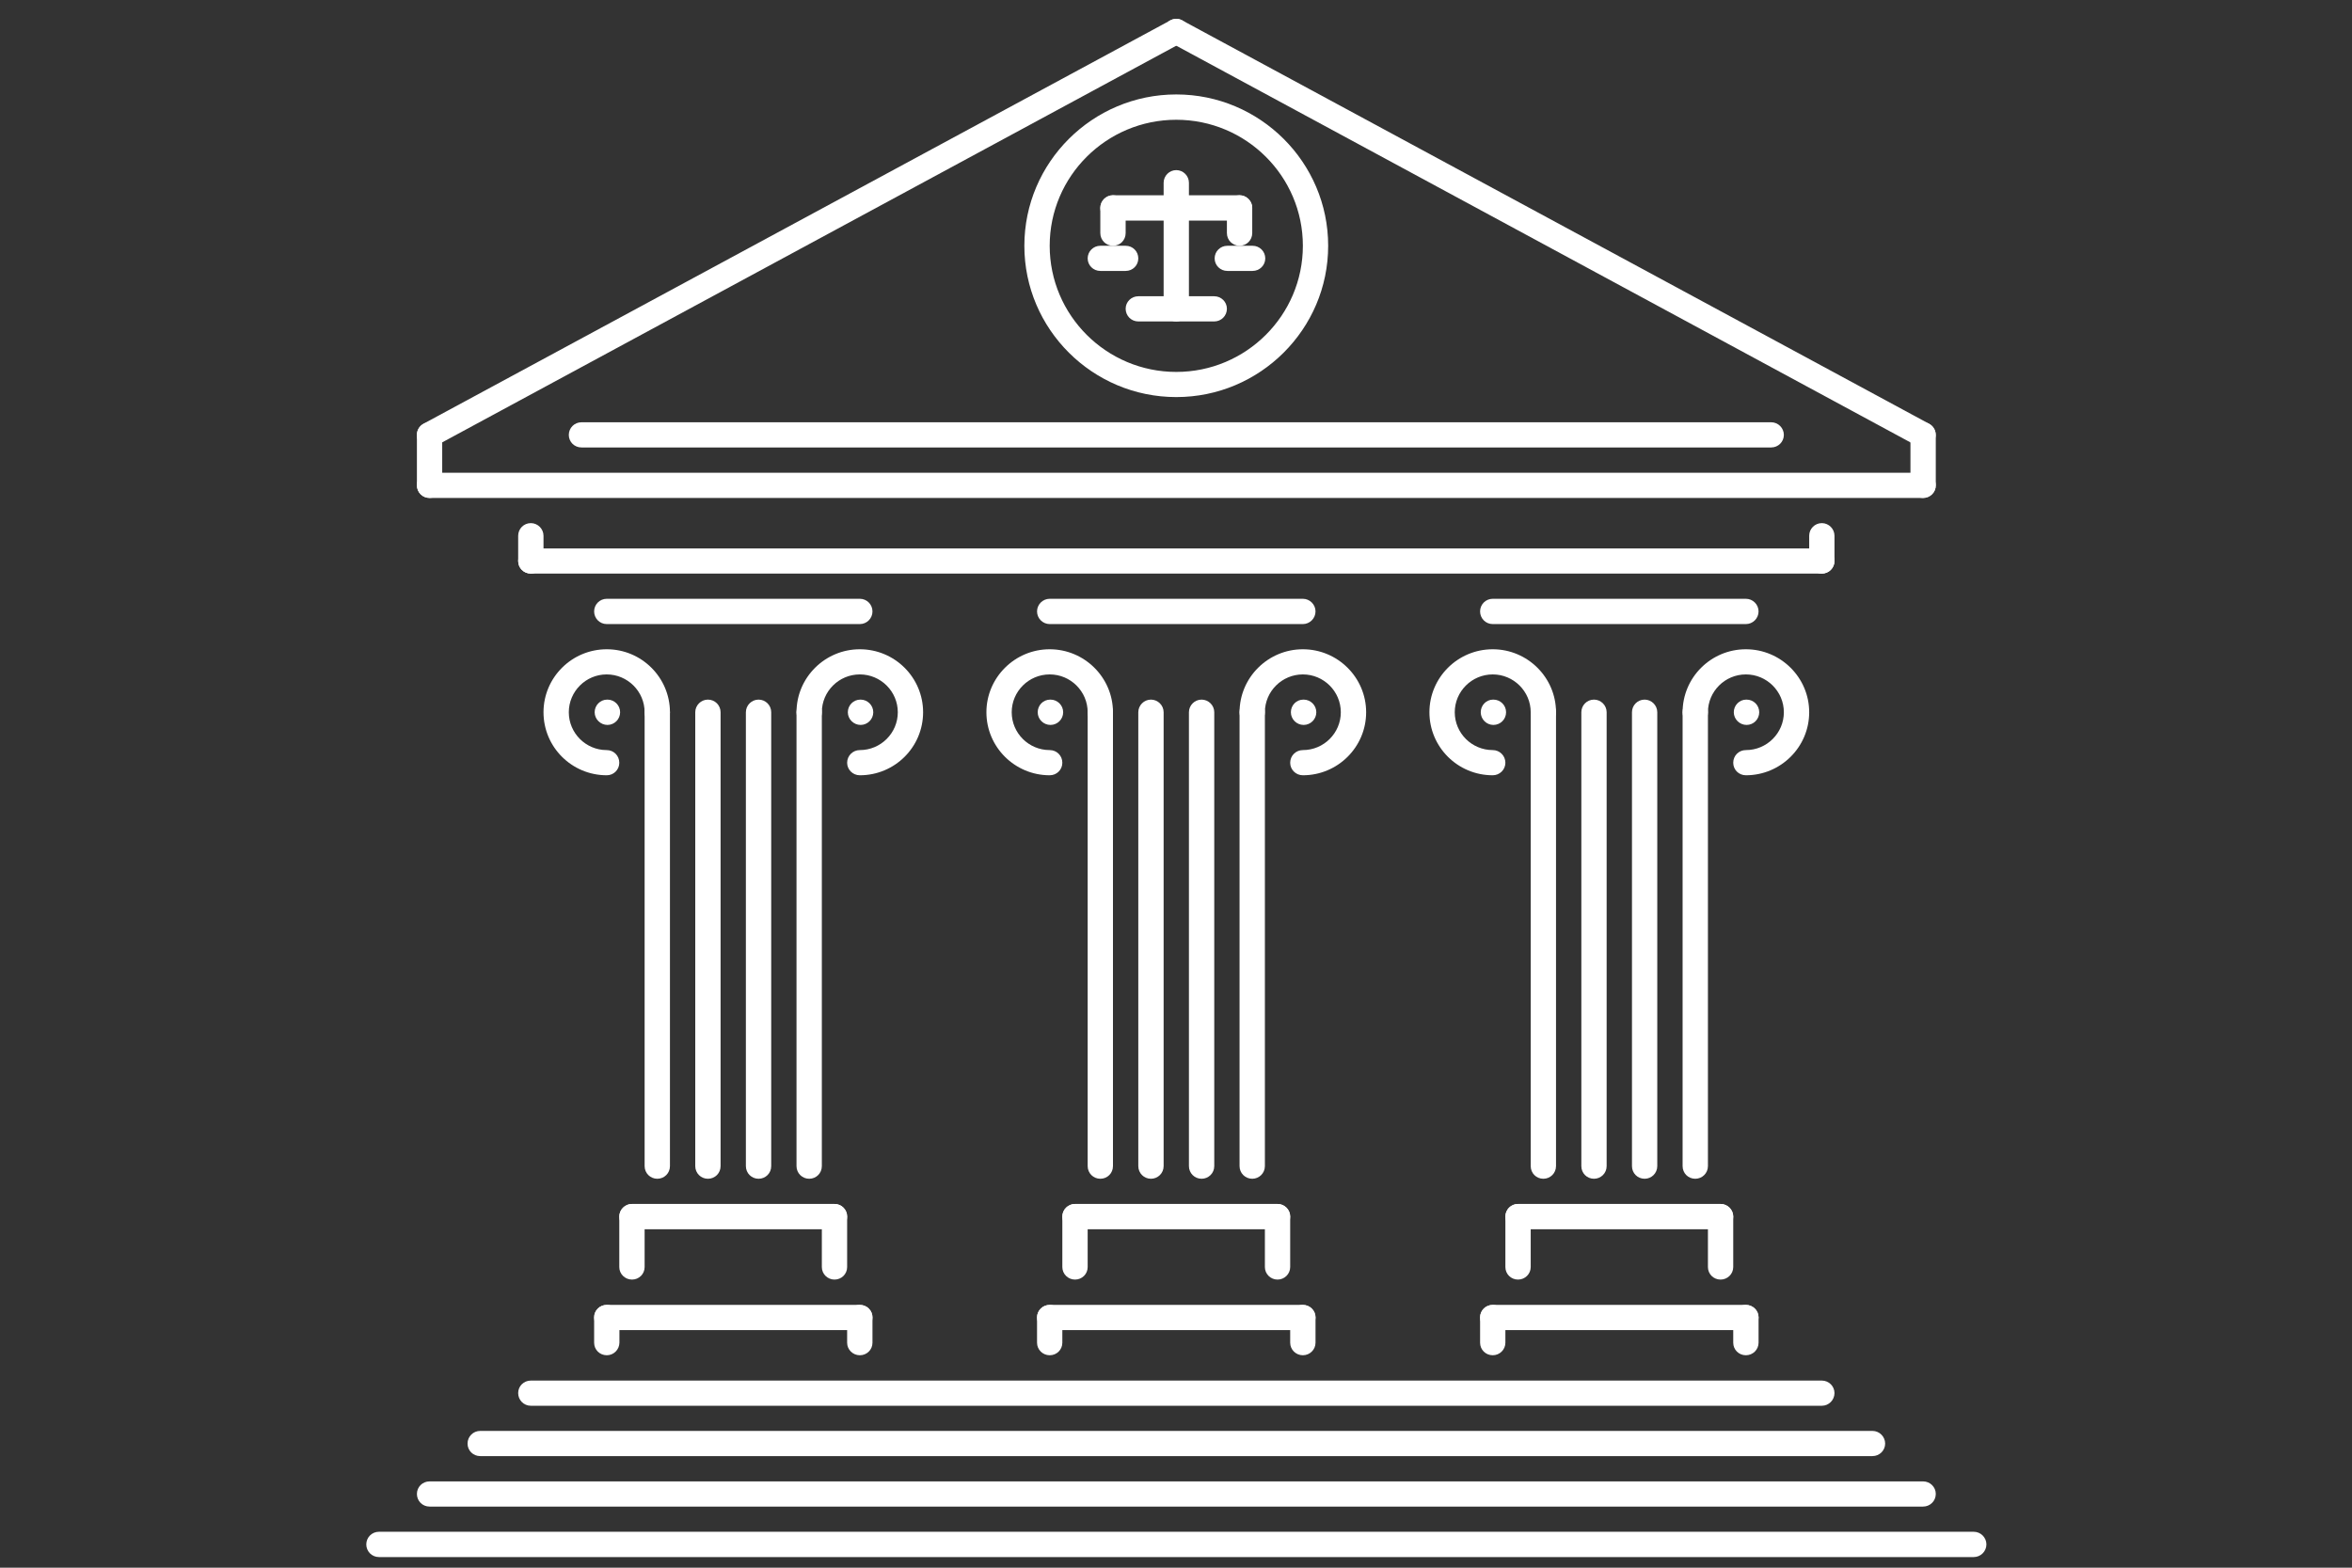 <?xml version="1.0" encoding="UTF-8"?> <svg xmlns="http://www.w3.org/2000/svg" width="67.5" viewBox="0 0 67.5 45" height="45" version="1.0"><rect x="0" y="0" width="67.5" height="45" fill="#333333" stroke="none"/><defs><clipPath id="a"><path d="M 10.508 43 L 57.008 43 L 57.008 44.719 L 10.508 44.719 Z M 10.508 43"></path></clipPath><clipPath id="b"><path d="M 11 0.469 L 35 0.469 L 35 13 L 11 13 Z M 11 0.469"></path></clipPath><clipPath id="c"><path d="M 33 0.469 L 56 0.469 L 56 13 L 33 13 Z M 33 0.469"></path></clipPath></defs><path fill="#FFF" d="M 24.699 20.809 C 24.5 20.809 24.332 20.645 24.332 20.445 C 24.332 20.246 24.492 20.082 24.691 20.082 L 24.699 20.082 C 24.898 20.082 25.062 20.246 25.062 20.445 C 25.062 20.645 24.898 20.809 24.699 20.809 Z M 24.699 20.809"></path><g clip-path="url(#a)"><path fill="#FFF" d="M 56.645 44.695 L 10.875 44.695 C 10.672 44.695 10.512 44.531 10.512 44.332 C 10.512 44.133 10.672 43.969 10.875 43.969 L 56.645 43.969 C 56.844 43.969 57.008 44.133 57.008 44.332 C 57.008 44.531 56.844 44.695 56.645 44.695 Z M 56.645 44.695"></path></g><path fill="#FFF" d="M 55.191 43.246 L 12.328 43.246 C 12.125 43.246 11.965 43.086 11.965 42.883 C 11.965 42.684 12.125 42.523 12.328 42.523 L 55.191 42.523 C 55.391 42.523 55.555 42.684 55.555 42.883 C 55.555 43.086 55.391 43.246 55.191 43.246 Z M 55.191 43.246"></path><path fill="#FFF" d="M 53.738 41.797 L 13.781 41.797 C 13.578 41.797 13.418 41.637 13.418 41.438 C 13.418 41.238 13.578 41.074 13.781 41.074 L 53.738 41.074 C 53.938 41.074 54.102 41.238 54.102 41.438 C 54.102 41.637 53.938 41.797 53.738 41.797 Z M 53.738 41.797"></path><path fill="#FFF" d="M 52.285 40.352 L 15.234 40.352 C 15.031 40.352 14.871 40.188 14.871 39.988 C 14.871 39.789 15.031 39.629 15.234 39.629 L 52.285 39.629 C 52.484 39.629 52.648 39.789 52.648 39.988 C 52.648 40.188 52.484 40.352 52.285 40.352 Z M 52.285 40.352"></path><path fill="#FFF" d="M 17.414 38.902 C 17.211 38.902 17.051 38.742 17.051 38.543 L 17.051 37.816 C 17.051 37.617 17.211 37.457 17.414 37.457 C 17.613 37.457 17.777 37.617 17.777 37.816 L 17.777 38.543 C 17.773 38.742 17.613 38.902 17.414 38.902 Z M 17.414 38.902"></path><path fill="#FFF" d="M 24.676 38.18 L 17.414 38.18 C 17.211 38.18 17.051 38.016 17.051 37.816 C 17.051 37.617 17.211 37.457 17.414 37.457 L 24.676 37.457 C 24.879 37.457 25.039 37.617 25.039 37.816 C 25.039 38.016 24.879 38.18 24.676 38.18 Z M 24.676 38.18"></path><path fill="#FFF" d="M 24.676 38.902 C 24.477 38.902 24.312 38.742 24.312 38.543 L 24.312 37.816 C 24.312 37.617 24.477 37.457 24.676 37.457 C 24.879 37.457 25.039 37.617 25.039 37.816 L 25.039 38.543 C 25.039 38.742 24.879 38.902 24.676 38.902 Z M 24.676 38.902"></path><path fill="#FFF" d="M 18.137 36.73 C 17.938 36.73 17.773 36.57 17.773 36.371 L 17.773 34.922 C 17.773 34.723 17.938 34.559 18.137 34.559 C 18.34 34.559 18.5 34.723 18.5 34.922 L 18.5 36.371 C 18.5 36.57 18.34 36.73 18.137 36.73 Z M 18.137 36.73"></path><path fill="#FFF" d="M 23.949 36.73 C 23.75 36.73 23.586 36.57 23.586 36.371 L 23.586 34.922 C 23.586 34.723 23.75 34.559 23.949 34.559 C 24.152 34.559 24.312 34.723 24.312 34.922 L 24.312 36.371 C 24.312 36.57 24.152 36.73 23.949 36.73 Z M 23.949 36.73"></path><path fill="#FFF" d="M 23.949 35.285 L 18.137 35.285 C 17.938 35.285 17.773 35.121 17.773 34.922 C 17.773 34.723 17.938 34.559 18.137 34.559 L 23.949 34.559 C 24.152 34.559 24.312 34.723 24.312 34.922 C 24.312 35.121 24.152 35.285 23.949 35.285 Z M 23.949 35.285"></path><path fill="#FFF" d="M 18.863 33.836 C 18.664 33.836 18.5 33.676 18.5 33.473 L 18.5 20.445 C 18.5 20.246 18.664 20.082 18.863 20.082 C 19.066 20.082 19.227 20.246 19.227 20.445 L 19.227 33.473 C 19.227 33.676 19.066 33.836 18.863 33.836 Z M 18.863 33.836"></path><path fill="#FFF" d="M 21.77 33.836 C 21.57 33.836 21.406 33.676 21.406 33.473 L 21.406 20.445 C 21.406 20.246 21.57 20.082 21.77 20.082 C 21.973 20.082 22.133 20.246 22.133 20.445 L 22.133 33.473 C 22.133 33.676 21.973 33.836 21.77 33.836 Z M 21.77 33.836"></path><path fill="#FFF" d="M 23.223 33.836 C 23.023 33.836 22.859 33.676 22.859 33.473 L 22.859 20.445 C 22.859 20.246 23.023 20.082 23.223 20.082 C 23.426 20.082 23.586 20.246 23.586 20.445 L 23.586 33.473 C 23.586 33.676 23.426 33.836 23.223 33.836 Z M 23.223 33.836"></path><path fill="#FFF" d="M 20.316 33.836 C 20.117 33.836 19.953 33.676 19.953 33.473 L 19.953 20.445 C 19.953 20.246 20.117 20.082 20.316 20.082 C 20.52 20.082 20.68 20.246 20.68 20.445 L 20.68 33.473 C 20.68 33.676 20.52 33.836 20.316 33.836 Z M 20.316 33.836"></path><path fill="#FFF" d="M 24.676 22.254 C 24.477 22.254 24.312 22.094 24.312 21.895 C 24.312 21.691 24.477 21.531 24.676 21.531 C 25.277 21.531 25.766 21.043 25.766 20.445 C 25.766 19.848 25.277 19.359 24.676 19.359 C 24.074 19.359 23.586 19.848 23.586 20.445 C 23.586 20.645 23.426 20.809 23.223 20.809 C 23.023 20.809 22.859 20.645 22.859 20.445 C 22.859 19.449 23.676 18.637 24.676 18.637 C 25.68 18.637 26.492 19.449 26.492 20.445 C 26.492 21.445 25.68 22.254 24.676 22.254 Z M 24.676 22.254"></path><path fill="#FFF" d="M 17.434 20.809 C 17.234 20.809 17.066 20.645 17.066 20.445 C 17.066 20.246 17.227 20.082 17.426 20.082 L 17.434 20.082 C 17.633 20.082 17.797 20.246 17.797 20.445 C 17.797 20.645 17.633 20.809 17.434 20.809 Z M 17.434 20.809"></path><path fill="#FFF" d="M 17.414 22.254 C 16.41 22.254 15.598 21.445 15.598 20.445 C 15.598 19.449 16.41 18.637 17.414 18.637 C 18.414 18.637 19.227 19.449 19.227 20.445 C 19.227 20.645 19.066 20.809 18.863 20.809 C 18.664 20.809 18.5 20.645 18.5 20.445 C 18.5 19.848 18.012 19.359 17.41 19.359 C 16.812 19.359 16.324 19.848 16.324 20.445 C 16.324 21.043 16.812 21.531 17.41 21.531 C 17.613 21.531 17.773 21.691 17.773 21.895 C 17.773 22.094 17.613 22.254 17.414 22.254 Z M 17.414 22.254"></path><path fill="#FFF" d="M 24.676 17.914 L 17.414 17.914 C 17.211 17.914 17.051 17.75 17.051 17.551 C 17.051 17.352 17.211 17.188 17.414 17.188 L 24.676 17.188 C 24.879 17.188 25.039 17.352 25.039 17.551 C 25.039 17.75 24.879 17.914 24.676 17.914 Z M 24.676 17.914"></path><path fill="#FFF" d="M 50.125 20.809 C 49.926 20.809 49.758 20.645 49.758 20.445 C 49.758 20.246 49.918 20.082 50.117 20.082 L 50.125 20.082 C 50.328 20.082 50.488 20.246 50.488 20.445 C 50.488 20.645 50.328 20.809 50.125 20.809 Z M 50.125 20.809"></path><path fill="#FFF" d="M 42.84 38.902 C 42.637 38.902 42.477 38.742 42.477 38.543 L 42.477 37.816 C 42.477 37.617 42.637 37.457 42.84 37.457 C 43.039 37.457 43.203 37.617 43.203 37.816 L 43.203 38.543 C 43.203 38.742 43.039 38.902 42.84 38.902 Z M 42.84 38.902"></path><path fill="#FFF" d="M 50.105 38.18 L 42.84 38.18 C 42.637 38.18 42.477 38.016 42.477 37.816 C 42.477 37.617 42.637 37.457 42.84 37.457 L 50.105 37.457 C 50.305 37.457 50.469 37.617 50.469 37.816 C 50.469 38.016 50.305 38.18 50.105 38.18 Z M 50.105 38.18"></path><path fill="#FFF" d="M 50.105 38.902 C 49.902 38.902 49.742 38.742 49.742 38.543 L 49.742 37.816 C 49.742 37.617 49.902 37.457 50.105 37.457 C 50.305 37.457 50.469 37.617 50.469 37.816 L 50.469 38.543 C 50.469 38.742 50.305 38.902 50.105 38.902 Z M 50.105 38.902"></path><path fill="#FFF" d="M 43.566 36.73 C 43.363 36.73 43.203 36.57 43.203 36.371 L 43.203 34.922 C 43.203 34.723 43.363 34.559 43.566 34.559 C 43.766 34.559 43.93 34.723 43.93 34.922 L 43.93 36.371 C 43.93 36.57 43.766 36.73 43.566 36.73 Z M 43.566 36.73"></path><path fill="#FFF" d="M 49.379 36.73 C 49.176 36.73 49.016 36.57 49.016 36.371 L 49.016 34.922 C 49.016 34.723 49.176 34.559 49.379 34.559 C 49.578 34.559 49.742 34.723 49.742 34.922 L 49.742 36.371 C 49.742 36.57 49.578 36.73 49.379 36.73 Z M 49.379 36.73"></path><path fill="#FFF" d="M 49.379 35.285 L 43.566 35.285 C 43.363 35.285 43.203 35.121 43.203 34.922 C 43.203 34.723 43.363 34.559 43.566 34.559 L 49.379 34.559 C 49.578 34.559 49.742 34.723 49.742 34.922 C 49.742 35.121 49.578 35.285 49.379 35.285 Z M 49.379 35.285"></path><path fill="#FFF" d="M 44.293 33.836 C 44.09 33.836 43.93 33.676 43.93 33.473 L 43.93 20.445 C 43.93 20.246 44.09 20.082 44.293 20.082 C 44.492 20.082 44.656 20.246 44.656 20.445 L 44.656 33.473 C 44.656 33.676 44.492 33.836 44.293 33.836 Z M 44.293 33.836"></path><path fill="#FFF" d="M 47.199 33.836 C 46.996 33.836 46.836 33.676 46.836 33.473 L 46.836 20.445 C 46.836 20.246 46.996 20.082 47.199 20.082 C 47.398 20.082 47.562 20.246 47.562 20.445 L 47.562 33.473 C 47.562 33.676 47.398 33.836 47.199 33.836 Z M 47.199 33.836"></path><path fill="#FFF" d="M 48.652 33.836 C 48.449 33.836 48.289 33.676 48.289 33.473 L 48.289 20.445 C 48.289 20.246 48.449 20.082 48.652 20.082 C 48.852 20.082 49.016 20.246 49.016 20.445 L 49.016 33.473 C 49.016 33.676 48.852 33.836 48.652 33.836 Z M 48.652 33.836"></path><path fill="#FFF" d="M 45.746 33.836 C 45.543 33.836 45.383 33.676 45.383 33.473 L 45.383 20.445 C 45.383 20.246 45.543 20.082 45.746 20.082 C 45.945 20.082 46.109 20.246 46.109 20.445 L 46.109 33.473 C 46.109 33.676 45.945 33.836 45.746 33.836 Z M 45.746 33.836"></path><path fill="#FFF" d="M 50.105 22.254 C 49.902 22.254 49.742 22.094 49.742 21.895 C 49.742 21.691 49.902 21.531 50.105 21.531 C 50.707 21.531 51.195 21.043 51.195 20.445 C 51.195 19.848 50.707 19.359 50.105 19.359 C 49.504 19.359 49.016 19.848 49.016 20.445 C 49.016 20.645 48.852 20.809 48.652 20.809 C 48.449 20.809 48.289 20.645 48.289 20.445 C 48.289 19.449 49.102 18.637 50.105 18.637 C 51.105 18.637 51.922 19.449 51.922 20.445 C 51.922 21.445 51.105 22.254 50.105 22.254 Z M 50.105 22.254"></path><path fill="#FFF" d="M 42.859 20.809 C 42.66 20.809 42.496 20.645 42.496 20.445 C 42.496 20.246 42.652 20.082 42.852 20.082 L 42.859 20.082 C 43.062 20.082 43.223 20.246 43.223 20.445 C 43.223 20.645 43.062 20.809 42.859 20.809 Z M 42.859 20.809"></path><path fill="#FFF" d="M 42.84 22.254 C 41.836 22.254 41.023 21.445 41.023 20.445 C 41.023 19.449 41.836 18.637 42.84 18.637 C 43.84 18.637 44.656 19.449 44.656 20.445 C 44.656 20.645 44.492 20.809 44.293 20.809 C 44.09 20.809 43.93 20.645 43.93 20.445 C 43.93 19.848 43.441 19.359 42.84 19.359 C 42.238 19.359 41.75 19.848 41.75 20.445 C 41.75 21.043 42.238 21.531 42.84 21.531 C 43.039 21.531 43.203 21.691 43.203 21.895 C 43.203 22.094 43.039 22.254 42.84 22.254 Z M 42.84 22.254"></path><path fill="#FFF" d="M 50.105 17.914 L 42.84 17.914 C 42.637 17.914 42.477 17.75 42.477 17.551 C 42.477 17.352 42.637 17.188 42.84 17.188 L 50.105 17.188 C 50.305 17.188 50.469 17.352 50.469 17.551 C 50.469 17.75 50.305 17.914 50.105 17.914 Z M 50.105 17.914"></path><path fill="#FFF" d="M 37.414 20.809 C 37.211 20.809 37.047 20.645 37.047 20.445 C 37.047 20.246 37.203 20.082 37.406 20.082 L 37.414 20.082 C 37.613 20.082 37.777 20.246 37.777 20.445 C 37.777 20.645 37.613 20.809 37.414 20.809 Z M 37.414 20.809"></path><path fill="#FFF" d="M 30.125 38.902 C 29.926 38.902 29.762 38.742 29.762 38.543 L 29.762 37.816 C 29.762 37.617 29.926 37.457 30.125 37.457 C 30.328 37.457 30.488 37.617 30.488 37.816 L 30.488 38.543 C 30.488 38.742 30.328 38.902 30.125 38.902 Z M 30.125 38.902"></path><path fill="#FFF" d="M 37.391 38.18 L 30.125 38.18 C 29.926 38.18 29.762 38.016 29.762 37.816 C 29.762 37.617 29.926 37.457 30.125 37.457 L 37.391 37.457 C 37.59 37.457 37.754 37.617 37.754 37.816 C 37.754 38.016 37.59 38.18 37.391 38.18 Z M 37.391 38.18"></path><path fill="#FFF" d="M 37.391 38.902 C 37.191 38.902 37.027 38.742 37.027 38.543 L 37.027 37.816 C 37.027 37.617 37.191 37.457 37.391 37.457 C 37.59 37.457 37.754 37.617 37.754 37.816 L 37.754 38.543 C 37.754 38.742 37.59 38.902 37.391 38.902 Z M 37.391 38.902"></path><path fill="#FFF" d="M 30.852 36.73 C 30.652 36.73 30.488 36.57 30.488 36.371 L 30.488 34.922 C 30.488 34.723 30.652 34.559 30.852 34.559 C 31.055 34.559 31.215 34.723 31.215 34.922 L 31.215 36.371 C 31.215 36.57 31.055 36.73 30.852 36.73 Z M 30.852 36.73"></path><path fill="#FFF" d="M 36.664 36.73 C 36.465 36.73 36.301 36.57 36.301 36.371 L 36.301 34.922 C 36.301 34.723 36.465 34.559 36.664 34.559 C 36.863 34.559 37.027 34.723 37.027 34.922 L 37.027 36.371 C 37.027 36.57 36.863 36.73 36.664 36.73 Z M 36.664 36.73"></path><path fill="#FFF" d="M 36.664 35.285 L 30.852 35.285 C 30.652 35.285 30.488 35.121 30.488 34.922 C 30.488 34.723 30.652 34.559 30.852 34.559 L 36.664 34.559 C 36.863 34.559 37.027 34.723 37.027 34.922 C 37.027 35.121 36.863 35.285 36.664 35.285 Z M 36.664 35.285"></path><path fill="#FFF" d="M 31.578 33.836 C 31.379 33.836 31.215 33.676 31.215 33.473 L 31.215 20.445 C 31.215 20.246 31.379 20.082 31.578 20.082 C 31.781 20.082 31.941 20.246 31.941 20.445 L 31.941 33.473 C 31.941 33.676 31.781 33.836 31.578 33.836 Z M 31.578 33.836"></path><path fill="#FFF" d="M 34.484 33.836 C 34.285 33.836 34.121 33.676 34.121 33.473 L 34.121 20.445 C 34.121 20.246 34.285 20.082 34.484 20.082 C 34.684 20.082 34.848 20.246 34.848 20.445 L 34.848 33.473 C 34.848 33.676 34.684 33.836 34.484 33.836 Z M 34.484 33.836"></path><path fill="#FFF" d="M 35.938 33.836 C 35.738 33.836 35.574 33.676 35.574 33.473 L 35.574 20.445 C 35.574 20.246 35.738 20.082 35.938 20.082 C 36.137 20.082 36.301 20.246 36.301 20.445 L 36.301 33.473 C 36.301 33.676 36.137 33.836 35.938 33.836 Z M 35.938 33.836"></path><path fill="#FFF" d="M 33.031 33.836 C 32.832 33.836 32.668 33.676 32.668 33.473 L 32.668 20.445 C 32.668 20.246 32.832 20.082 33.031 20.082 C 33.23 20.082 33.395 20.246 33.395 20.445 L 33.395 33.473 C 33.395 33.676 33.23 33.836 33.031 33.836 Z M 33.031 33.836"></path><path fill="#FFF" d="M 37.391 22.254 C 37.191 22.254 37.027 22.094 37.027 21.895 C 37.027 21.691 37.191 21.531 37.391 21.531 C 37.992 21.531 38.48 21.043 38.48 20.445 C 38.48 19.848 37.992 19.359 37.391 19.359 C 36.789 19.359 36.301 19.848 36.301 20.445 C 36.301 20.645 36.137 20.809 35.938 20.809 C 35.738 20.809 35.574 20.645 35.574 20.445 C 35.574 19.449 36.391 18.637 37.391 18.637 C 38.391 18.637 39.207 19.449 39.207 20.445 C 39.207 21.445 38.391 22.254 37.391 22.254 Z M 37.391 22.254"></path><path fill="#FFF" d="M 30.148 20.809 C 29.945 20.809 29.781 20.645 29.781 20.445 C 29.781 20.246 29.938 20.082 30.141 20.082 L 30.148 20.082 C 30.348 20.082 30.512 20.246 30.512 20.445 C 30.512 20.645 30.348 20.809 30.148 20.809 Z M 30.148 20.809"></path><path fill="#FFF" d="M 30.125 22.254 C 29.125 22.254 28.309 21.445 28.309 20.445 C 28.309 19.449 29.125 18.637 30.125 18.637 C 31.125 18.637 31.941 19.449 31.941 20.445 C 31.941 20.645 31.781 20.809 31.578 20.809 C 31.379 20.809 31.215 20.645 31.215 20.445 C 31.215 19.848 30.727 19.359 30.125 19.359 C 29.523 19.359 29.035 19.848 29.035 20.445 C 29.035 21.043 29.523 21.531 30.125 21.531 C 30.328 21.531 30.488 21.691 30.488 21.895 C 30.488 22.094 30.328 22.254 30.125 22.254 Z M 30.125 22.254"></path><path fill="#FFF" d="M 37.391 17.914 L 30.125 17.914 C 29.926 17.914 29.762 17.75 29.762 17.551 C 29.762 17.352 29.926 17.188 30.125 17.188 L 37.391 17.188 C 37.59 17.188 37.754 17.352 37.754 17.551 C 37.754 17.75 37.59 17.914 37.391 17.914 Z M 37.391 17.914"></path><path fill="#FFF" d="M 52.285 16.465 L 15.234 16.465 C 15.031 16.465 14.871 16.305 14.871 16.102 C 14.871 15.902 15.031 15.742 15.234 15.742 L 52.285 15.742 C 52.484 15.742 52.648 15.902 52.648 16.102 C 52.648 16.305 52.484 16.465 52.285 16.465 Z M 52.285 16.465"></path><path fill="#FFF" d="M 15.234 16.465 C 15.031 16.465 14.871 16.305 14.871 16.102 L 14.871 15.379 C 14.871 15.18 15.031 15.016 15.234 15.016 C 15.434 15.016 15.598 15.18 15.598 15.379 L 15.598 16.102 C 15.598 16.305 15.434 16.465 15.234 16.465 Z M 15.234 16.465"></path><path fill="#FFF" d="M 52.285 16.465 C 52.082 16.465 51.922 16.305 51.922 16.102 L 51.922 15.379 C 51.922 15.18 52.082 15.016 52.285 15.016 C 52.484 15.016 52.648 15.18 52.648 15.379 L 52.648 16.102 C 52.648 16.305 52.484 16.465 52.285 16.465 Z M 52.285 16.465"></path><path fill="#FFF" d="M 55.191 14.293 L 12.328 14.293 C 12.125 14.293 11.965 14.133 11.965 13.93 C 11.965 13.73 12.125 13.57 12.328 13.57 L 55.191 13.57 C 55.391 13.57 55.555 13.73 55.555 13.93 C 55.555 14.133 55.391 14.293 55.191 14.293 Z M 55.191 14.293"></path><path fill="#FFF" d="M 12.328 14.293 C 12.125 14.293 11.965 14.133 11.965 13.93 L 11.965 12.484 C 11.965 12.285 12.125 12.121 12.328 12.121 C 12.527 12.121 12.691 12.285 12.691 12.484 L 12.691 13.93 C 12.691 14.133 12.527 14.293 12.328 14.293 Z M 12.328 14.293"></path><path fill="#FFF" d="M 55.191 14.293 C 54.988 14.293 54.828 14.133 54.828 13.93 L 54.828 12.484 C 54.828 12.285 54.988 12.121 55.191 12.121 C 55.391 12.121 55.555 12.285 55.555 12.484 L 55.555 13.93 C 55.555 14.133 55.391 14.293 55.191 14.293 Z M 55.191 14.293"></path><g clip-path="url(#b)"><path fill="#FFF" d="M 12.328 12.844 C 12.199 12.844 12.074 12.777 12.008 12.656 C 11.91 12.48 11.977 12.262 12.152 12.164 L 33.586 0.586 C 33.762 0.488 33.98 0.555 34.078 0.73 C 34.172 0.906 34.105 1.125 33.93 1.219 L 12.5 12.801 C 12.445 12.832 12.387 12.844 12.328 12.844 Z M 12.328 12.844"></path></g><g clip-path="url(#c)"><path fill="#FFF" d="M 55.191 12.844 C 55.129 12.844 55.07 12.832 55.016 12.801 L 33.586 1.219 C 33.41 1.125 33.344 0.906 33.438 0.73 C 33.535 0.555 33.754 0.488 33.93 0.586 L 55.363 12.164 C 55.539 12.262 55.605 12.48 55.508 12.656 C 55.441 12.777 55.316 12.844 55.191 12.844 Z M 55.191 12.844"></path></g><path fill="#FFF" d="M 50.832 12.844 L 16.688 12.844 C 16.484 12.844 16.324 12.684 16.324 12.484 C 16.324 12.285 16.484 12.121 16.688 12.121 L 50.832 12.121 C 51.031 12.121 51.195 12.285 51.195 12.484 C 51.195 12.684 51.031 12.844 50.832 12.844 Z M 50.832 12.844"></path><path fill="#FFF" d="M 33.758 11.398 C 31.355 11.398 29.398 9.449 29.398 7.055 C 29.398 4.66 31.355 2.711 33.758 2.711 C 36.16 2.711 38.117 4.66 38.117 7.055 C 38.117 9.449 36.16 11.398 33.758 11.398 Z M 33.758 3.438 C 31.754 3.438 30.125 5.059 30.125 7.055 C 30.125 9.051 31.754 10.676 33.758 10.676 C 35.762 10.676 37.391 9.051 37.391 7.055 C 37.391 5.059 35.762 3.438 33.758 3.438 Z M 33.758 3.438"></path><path fill="#FFF" d="M 33.758 9.227 C 33.559 9.227 33.395 9.066 33.395 8.863 L 33.395 5.246 C 33.395 5.047 33.559 4.883 33.758 4.883 C 33.957 4.883 34.121 5.047 34.121 5.246 L 34.121 8.863 C 34.121 9.066 33.957 9.227 33.758 9.227 Z M 33.758 9.227"></path><path fill="#FFF" d="M 35.574 6.332 L 31.941 6.332 C 31.742 6.332 31.578 6.168 31.578 5.969 C 31.578 5.77 31.742 5.605 31.941 5.605 L 35.574 5.605 C 35.773 5.605 35.938 5.77 35.938 5.969 C 35.938 6.168 35.773 6.332 35.574 6.332 Z M 35.574 6.332"></path><path fill="#FFF" d="M 35.574 7.055 C 35.375 7.055 35.211 6.895 35.211 6.691 L 35.211 5.969 C 35.211 5.77 35.375 5.605 35.574 5.605 C 35.773 5.605 35.938 5.77 35.938 5.969 L 35.938 6.691 C 35.938 6.895 35.773 7.055 35.574 7.055 Z M 35.574 7.055"></path><path fill="#FFF" d="M 35.949 7.777 L 35.223 7.777 C 35.023 7.777 34.859 7.617 34.859 7.418 C 34.859 7.215 35.023 7.055 35.223 7.055 L 35.949 7.055 C 36.148 7.055 36.312 7.215 36.312 7.418 C 36.312 7.617 36.148 7.777 35.949 7.777 Z M 35.949 7.777"></path><path fill="#FFF" d="M 31.941 7.055 C 31.742 7.055 31.578 6.895 31.578 6.691 L 31.578 5.969 C 31.578 5.77 31.742 5.605 31.941 5.605 C 32.145 5.605 32.305 5.77 32.305 5.969 L 32.305 6.691 C 32.305 6.895 32.145 7.055 31.941 7.055 Z M 31.941 7.055"></path><path fill="#FFF" d="M 32.305 7.777 L 31.578 7.777 C 31.379 7.777 31.215 7.617 31.215 7.418 C 31.215 7.215 31.379 7.055 31.578 7.055 L 32.305 7.055 C 32.508 7.055 32.668 7.215 32.668 7.418 C 32.668 7.617 32.508 7.777 32.305 7.777 Z M 32.305 7.777"></path><path fill="#FFF" d="M 34.848 9.227 L 32.668 9.227 C 32.469 9.227 32.305 9.066 32.305 8.863 C 32.305 8.664 32.469 8.504 32.668 8.504 L 34.848 8.504 C 35.047 8.504 35.211 8.664 35.211 8.863 C 35.211 9.066 35.047 9.227 34.848 9.227 Z M 34.848 9.227"></path></svg> 